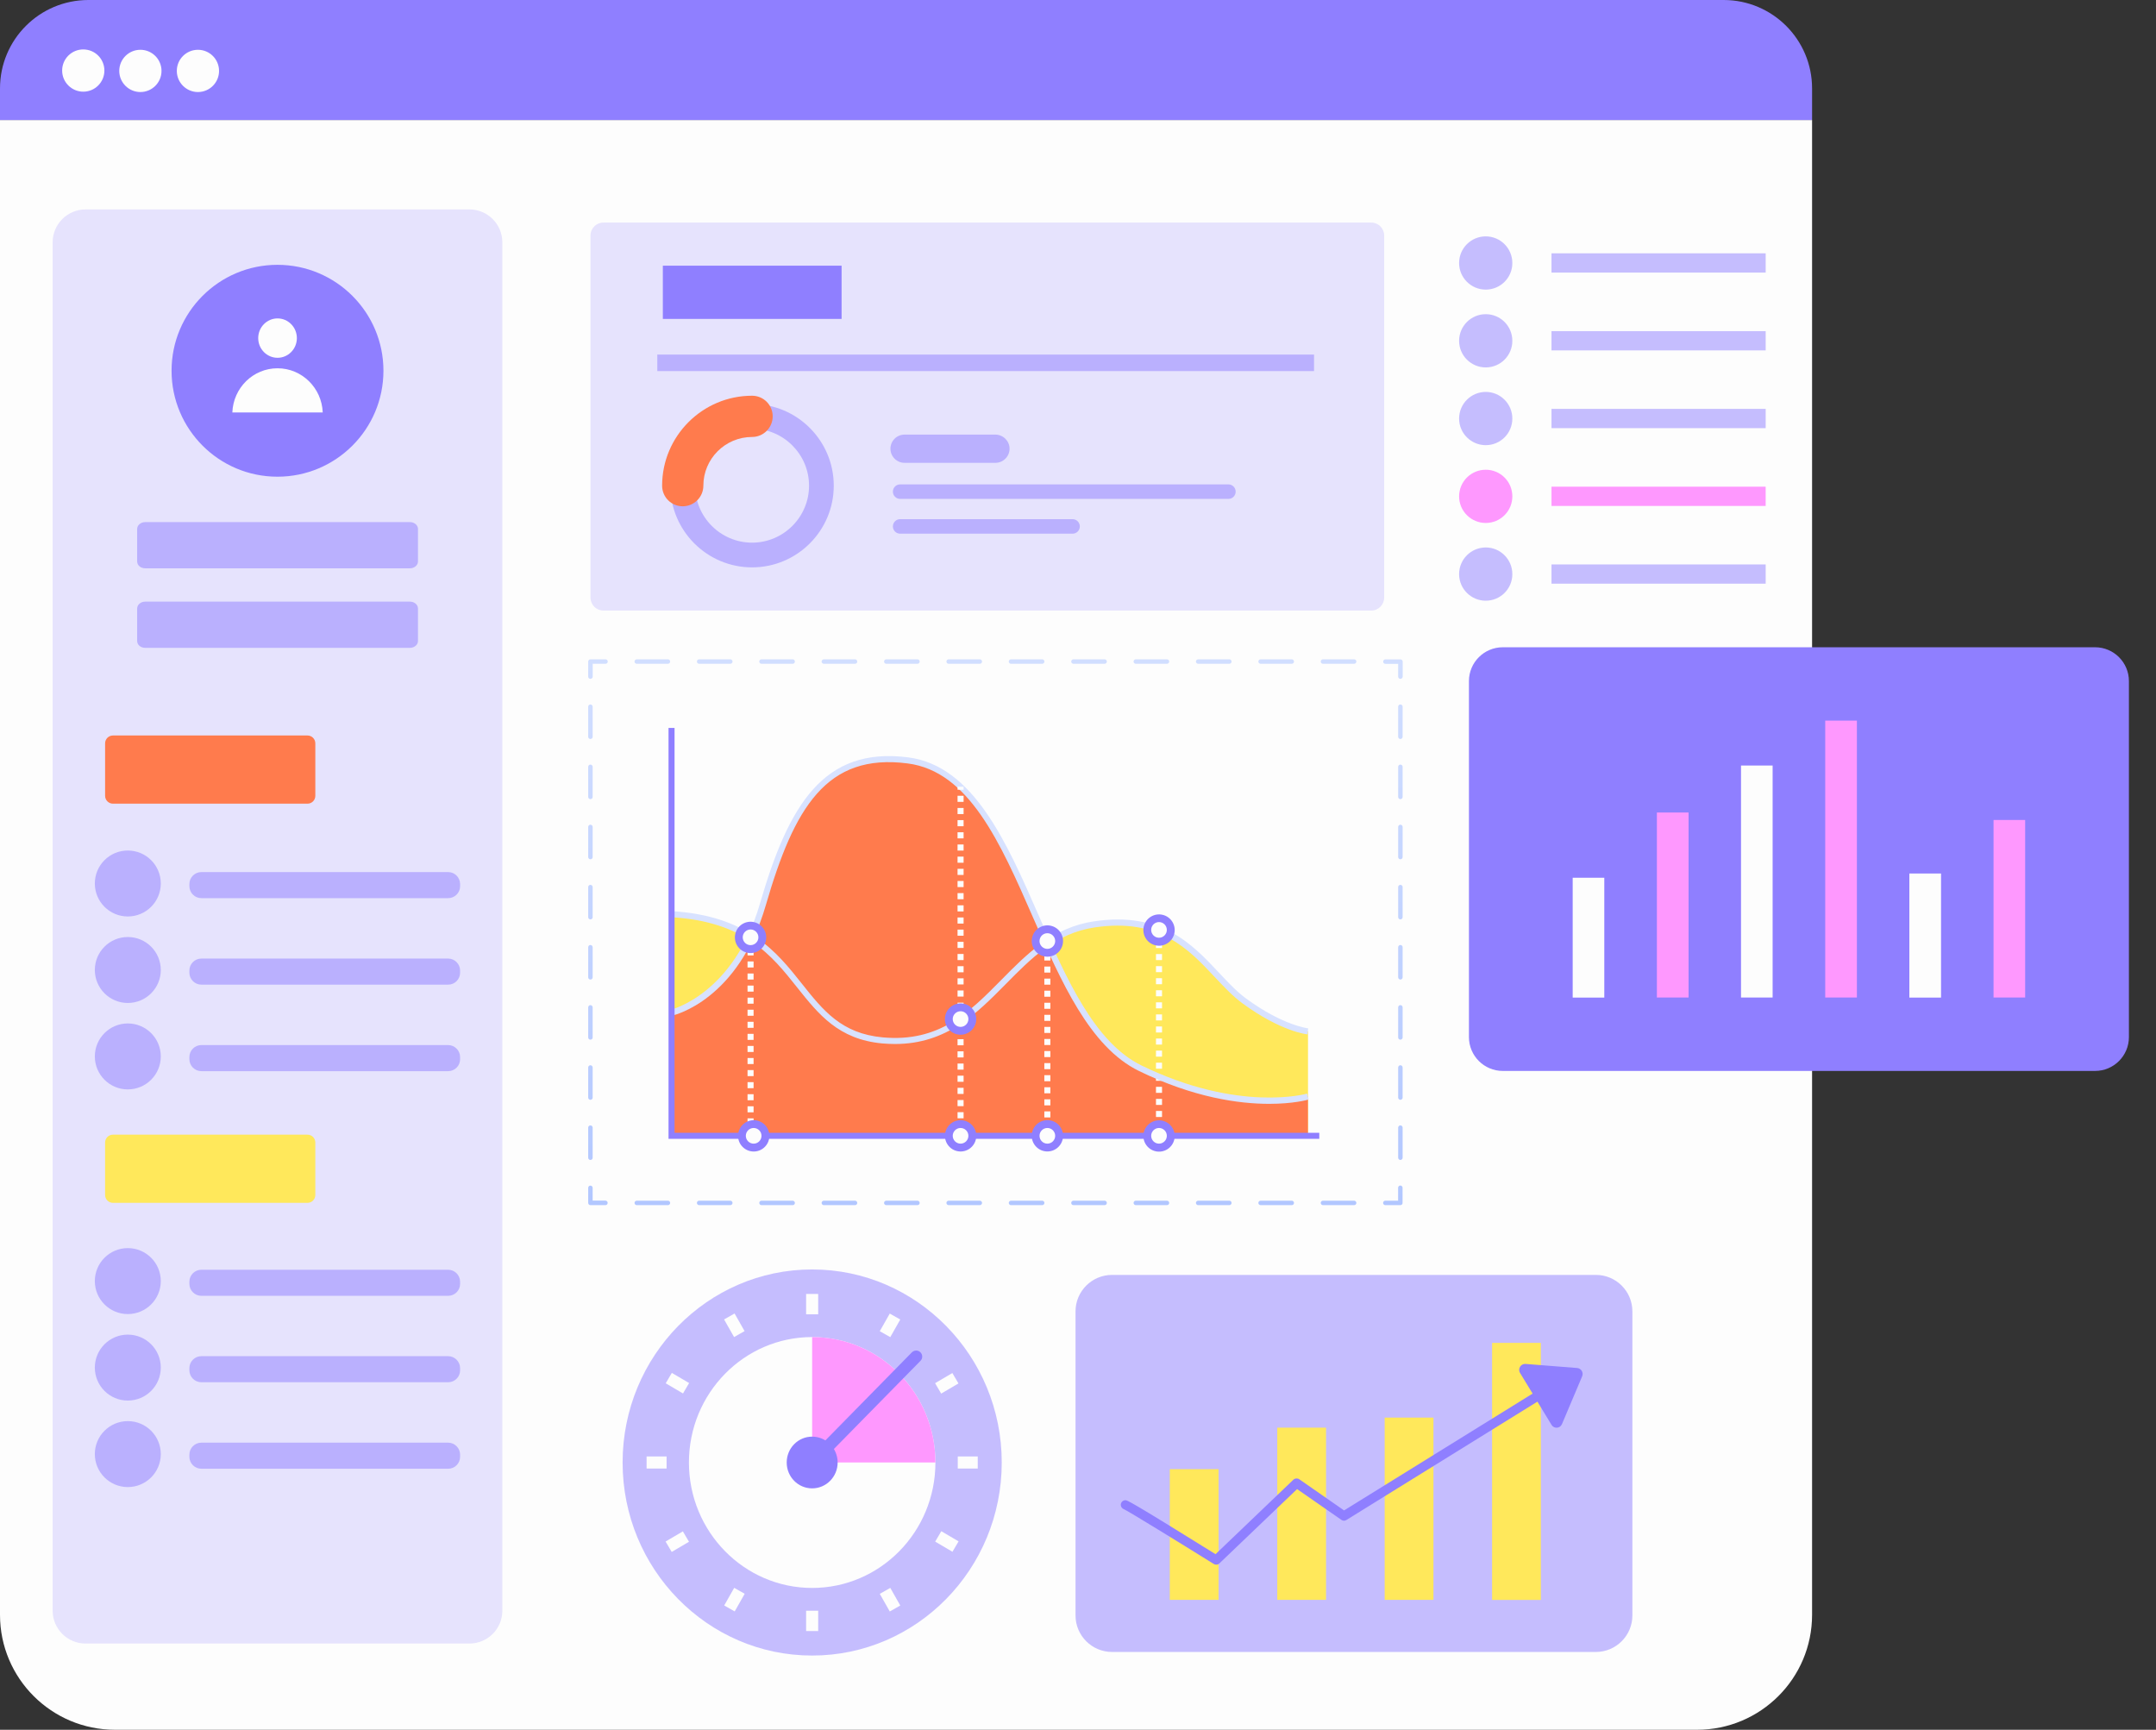 <svg width="349" height="280" viewBox="0 0 349 280" fill="none" xmlns="http://www.w3.org/2000/svg">
<rect x="0" y="0" width="349" height="280" fill="#333333" stroke="none"/>
<path d="M293.328 19.422V261.392C293.328 271.673 284.989 280 274.708 280H18.619C8.339 280 0 271.673 0 261.392V19.422H293.328Z" fill="#FDFDFD"/>
<path d="M293.328 19.422V14.316C293.328 6.408 286.92 0 279.011 0H14.316C6.396 0 0 6.408 0 14.316V19.422H293.328Z" fill="#8F7FFF"/>
<path d="M16.898 11.42C16.898 13.316 15.363 14.84 13.479 14.84C11.595 14.84 10.06 13.304 10.06 11.42C10.06 9.525 11.595 8.001 13.479 8.001C15.363 8.001 16.898 9.525 16.898 11.42Z" fill="#FDFDFD"/>
<path d="M26.144 11.479C26.144 13.374 24.609 14.898 22.725 14.898C20.841 14.898 19.305 13.363 19.305 11.479C19.305 9.583 20.841 8.059 22.725 8.059C24.62 8.059 26.144 9.594 26.144 11.479Z" fill="#FDFDFD"/>
<path d="M35.459 11.479C35.459 13.374 33.924 14.898 32.04 14.898C30.156 14.898 28.621 13.363 28.621 11.479C28.621 9.583 30.156 8.059 32.04 8.059C33.936 8.059 35.459 9.594 35.459 11.479Z" fill="#FDFDFD"/>
<path d="M75.989 266.044H13.851C10.909 266.044 8.524 263.66 8.524 260.718V39.227C8.524 36.285 10.909 33.901 13.851 33.901H75.989C78.931 33.901 81.316 36.285 81.316 39.227V260.706C81.327 263.66 78.931 266.044 75.989 266.044Z" fill="#8F7FFF" fill-opacity="0.2"/>
<path d="M62.069 60.01C62.069 69.488 54.381 77.164 44.914 77.164C35.448 77.164 27.772 69.488 27.772 60.01C27.772 50.543 35.448 42.867 44.914 42.867C54.381 42.867 62.069 50.543 62.069 60.01Z" fill="#8F7FFF"/>
<path d="M44.926 57.916C46.654 57.916 48.055 56.49 48.055 54.73C48.055 52.97 46.654 51.543 44.926 51.543C43.198 51.543 41.798 52.97 41.798 54.73C41.798 56.49 43.198 57.916 44.926 57.916Z" fill="#FDFDFD"/>
<path d="M52.241 66.767C52.09 62.789 48.869 59.614 44.926 59.614C40.972 59.614 37.762 62.789 37.611 66.767H52.241Z" fill="#FDFDFD"/>
<path d="M67.662 85.63V90.875C67.662 91.492 67.081 91.992 66.36 91.992H23.504C22.771 91.992 22.201 91.503 22.201 90.875V85.63C22.201 85.014 22.783 84.514 23.504 84.514H66.36C67.081 84.514 67.662 85.014 67.662 85.63Z" fill="#8F7FFF" fill-opacity="0.5"/>
<path d="M67.662 98.504V103.749C67.662 104.366 67.081 104.866 66.36 104.866H23.504C22.771 104.866 22.201 104.377 22.201 103.749V98.504C22.201 97.888 22.783 97.388 23.504 97.388H66.36C67.081 97.388 67.662 97.888 67.662 98.504Z" fill="#8F7FFF" fill-opacity="0.5"/>
<path d="M49.775 130.091H18.282C17.584 130.091 17.014 129.521 17.014 128.823V120.322C17.014 119.624 17.584 119.054 18.282 119.054H49.775C50.473 119.054 51.043 119.624 51.043 120.322V128.823C51.043 129.521 50.485 130.091 49.775 130.091Z" fill="#FF7B4D"/>
<path d="M49.775 194.707H18.282C17.584 194.707 17.014 194.137 17.014 193.439V184.938C17.014 184.24 17.584 183.67 18.282 183.67H49.775C50.473 183.67 51.043 184.24 51.043 184.938V193.439C51.043 194.137 50.485 194.707 49.775 194.707Z" fill="#FFE85B"/>
<path d="M20.689 148.35C23.638 148.35 26.028 145.96 26.028 143.012C26.028 140.064 23.638 137.674 20.689 137.674C17.741 137.674 15.351 140.064 15.351 143.012C15.351 145.96 17.741 148.35 20.689 148.35Z" fill="#8F7FFF" fill-opacity="0.5"/>
<path d="M72.535 145.384H32.598C31.529 145.384 30.656 144.512 30.656 143.442V143.105C30.656 142.035 31.529 141.163 32.598 141.163H72.535C73.605 141.163 74.478 142.035 74.478 143.105V143.442C74.489 144.512 73.617 145.384 72.535 145.384Z" fill="#8F7FFF" fill-opacity="0.5"/>
<path d="M20.689 162.352C23.638 162.352 26.027 159.962 26.027 157.014C26.027 154.066 23.638 151.676 20.689 151.676C17.741 151.676 15.351 154.066 15.351 157.014C15.351 159.962 17.741 162.352 20.689 162.352Z" fill="#8F7FFF" fill-opacity="0.5"/>
<path d="M72.535 159.386H32.598C31.528 159.386 30.656 158.514 30.656 157.444V157.107C30.656 156.037 31.528 155.165 32.598 155.165H72.535C73.605 155.165 74.477 156.037 74.477 157.107V157.444C74.489 158.514 73.617 159.386 72.535 159.386Z" fill="#8F7FFF" fill-opacity="0.5"/>
<path d="M20.689 176.343C23.637 176.343 26.027 173.953 26.027 171.005C26.027 168.057 23.637 165.667 20.689 165.667C17.741 165.667 15.351 168.057 15.351 171.005C15.351 173.953 17.741 176.343 20.689 176.343Z" fill="#8F7FFF" fill-opacity="0.5"/>
<path d="M72.535 173.389H32.598C31.528 173.389 30.656 172.517 30.656 171.447V171.11C30.656 170.04 31.528 169.168 32.598 169.168H72.535C73.605 169.168 74.477 170.04 74.477 171.11V171.447C74.489 172.517 73.617 173.389 72.535 173.389Z" fill="#8F7FFF" fill-opacity="0.5"/>
<path d="M20.689 212.71C23.637 212.71 26.027 210.32 26.027 207.372C26.027 204.423 23.637 202.033 20.689 202.033C17.741 202.033 15.351 204.423 15.351 207.372C15.351 210.32 17.741 212.71 20.689 212.71Z" fill="#8F7FFF" fill-opacity="0.5"/>
<path d="M72.535 209.756H32.598C31.528 209.756 30.656 208.883 30.656 207.813V207.476C30.656 206.406 31.528 205.534 32.598 205.534H72.535C73.605 205.534 74.477 206.406 74.477 207.476V207.813C74.489 208.883 73.617 209.756 72.535 209.756Z" fill="#8F7FFF" fill-opacity="0.5"/>
<path d="M20.689 226.712C23.637 226.712 26.027 224.322 26.027 221.374C26.027 218.426 23.637 216.036 20.689 216.036C17.741 216.036 15.351 218.426 15.351 221.374C15.351 224.322 17.741 226.712 20.689 226.712Z" fill="#8F7FFF" fill-opacity="0.5"/>
<path d="M72.535 223.746H32.598C31.528 223.746 30.656 222.874 30.656 221.804V221.467C30.656 220.397 31.528 219.525 32.598 219.525H72.535C73.605 219.525 74.477 220.397 74.477 221.467V221.804C74.489 222.874 73.617 223.746 72.535 223.746Z" fill="#8F7FFF" fill-opacity="0.5"/>
<path d="M20.689 240.714C23.638 240.714 26.027 238.324 26.027 235.376C26.027 232.428 23.638 230.038 20.689 230.038C17.741 230.038 15.351 232.428 15.351 235.376C15.351 238.324 17.741 240.714 20.689 240.714Z" fill="#8F7FFF" fill-opacity="0.5"/>
<path d="M72.535 237.748H32.598C31.528 237.748 30.656 236.876 30.656 235.806V235.469C30.656 234.399 31.528 233.527 32.598 233.527H72.535C73.605 233.527 74.477 234.399 74.477 235.469V235.806C74.489 236.876 73.617 237.748 72.535 237.748Z" fill="#8F7FFF" fill-opacity="0.5"/>
<path d="M221.967 98.83H97.679C96.516 98.83 95.585 97.888 95.585 96.737V38.123C95.585 36.96 96.528 36.029 97.679 36.029H221.967C223.13 36.029 224.06 36.971 224.06 38.123V96.737C224.06 97.888 223.13 98.83 221.967 98.83Z" fill="#8F7FFF" fill-opacity="0.2"/>
<path d="M212.71 57.394H106.401V60.068H212.71V57.394Z" fill="#8F7FFF" fill-opacity="0.5"/>
<path d="M136.232 43.007H107.297V51.625H136.232V43.007Z" fill="#8F7FFF"/>
<path d="M121.741 91.841C114.449 91.841 108.518 85.91 108.518 78.618H112.519C112.519 83.7 116.659 87.84 121.741 87.84C126.823 87.84 130.963 83.7 130.963 78.618C130.963 73.536 126.823 69.395 121.741 69.395V65.395C129.033 65.395 134.964 71.326 134.964 78.618C134.964 85.91 129.033 91.841 121.741 91.841Z" fill="#8F7FFF" fill-opacity="0.5"/>
<path d="M110.518 81.956C108.669 81.956 107.18 80.467 107.18 78.618C107.18 70.593 113.716 64.057 121.741 64.057C123.59 64.057 125.079 65.546 125.079 67.395C125.079 69.233 123.59 70.733 121.741 70.733C117.391 70.733 113.856 74.268 113.856 78.618C113.856 80.455 112.356 81.956 110.518 81.956Z" fill="#FF7B4D"/>
<path d="M163.422 72.629C163.422 73.896 162.387 74.92 161.131 74.92H146.431C145.163 74.92 144.14 73.896 144.14 72.629C144.14 71.373 145.163 70.349 146.431 70.349H161.131C162.387 70.361 163.422 71.384 163.422 72.629Z" fill="#8F7FFF" fill-opacity="0.5"/>
<path d="M200.021 79.583C200.021 80.234 199.498 80.758 198.847 80.758H145.71C145.059 80.758 144.535 80.234 144.535 79.583C144.535 78.932 145.059 78.408 145.71 78.408H198.847C199.486 78.408 200.021 78.932 200.021 79.583Z" fill="#8F7FFF" fill-opacity="0.5"/>
<path d="M174.796 85.212C174.796 85.863 174.273 86.387 173.622 86.387H145.71C145.059 86.387 144.535 85.863 144.535 85.212C144.535 84.561 145.059 84.037 145.71 84.037H173.622C174.261 84.037 174.796 84.561 174.796 85.212Z" fill="#8F7FFF" fill-opacity="0.5"/>
<path d="M226.689 195.079H224.247C224.049 195.079 223.886 194.916 223.886 194.718C223.886 194.521 224.049 194.358 224.247 194.358H226.317V192.264C226.317 192.067 226.479 191.904 226.677 191.904C226.875 191.904 227.038 192.067 227.038 192.264V194.707C227.049 194.916 226.886 195.079 226.689 195.079Z" fill="url(#paint0_linear_62_358)"/>
<path d="M219.199 195.079H214.152C213.954 195.079 213.791 194.916 213.791 194.718C213.791 194.52 213.954 194.358 214.152 194.358H219.199C219.397 194.358 219.56 194.52 219.56 194.718C219.56 194.916 219.397 195.079 219.199 195.079ZM209.104 195.079H204.057C203.859 195.079 203.696 194.916 203.696 194.718C203.696 194.52 203.859 194.358 204.057 194.358H209.104C209.302 194.358 209.465 194.52 209.465 194.718C209.465 194.916 209.302 195.079 209.104 195.079ZM198.998 195.079H193.951C193.753 195.079 193.59 194.916 193.59 194.718C193.59 194.52 193.753 194.358 193.951 194.358H198.998C199.196 194.358 199.359 194.52 199.359 194.718C199.359 194.916 199.207 195.079 198.998 195.079ZM188.903 195.079H183.856C183.658 195.079 183.495 194.916 183.495 194.718C183.495 194.52 183.658 194.358 183.856 194.358H188.903C189.101 194.358 189.264 194.52 189.264 194.718C189.264 194.916 189.101 195.079 188.903 195.079ZM178.809 195.079H173.761C173.564 195.079 173.401 194.916 173.401 194.718C173.401 194.52 173.564 194.358 173.761 194.358H178.809C179.006 194.358 179.169 194.52 179.169 194.718C179.169 194.916 179.006 195.079 178.809 195.079ZM168.702 195.079H163.655C163.457 195.079 163.294 194.916 163.294 194.718C163.294 194.52 163.457 194.358 163.655 194.358H168.702C168.9 194.358 169.063 194.52 169.063 194.718C169.063 194.916 168.912 195.079 168.702 195.079ZM158.608 195.079H153.56C153.363 195.079 153.2 194.916 153.2 194.718C153.2 194.52 153.363 194.358 153.56 194.358H158.608C158.805 194.358 158.968 194.52 158.968 194.718C158.968 194.916 158.805 195.079 158.608 195.079ZM148.513 195.079H143.466C143.268 195.079 143.105 194.916 143.105 194.718C143.105 194.52 143.268 194.358 143.466 194.358H148.513C148.711 194.358 148.873 194.52 148.873 194.718C148.873 194.916 148.711 195.079 148.513 195.079ZM138.407 195.079H133.359C133.162 195.079 132.999 194.916 132.999 194.718C132.999 194.52 133.162 194.358 133.359 194.358H138.407C138.604 194.358 138.767 194.52 138.767 194.718C138.767 194.916 138.616 195.079 138.407 195.079ZM128.312 195.079H123.265C123.067 195.079 122.904 194.916 122.904 194.718C122.904 194.52 123.067 194.358 123.265 194.358H128.312C128.51 194.358 128.672 194.52 128.672 194.718C128.672 194.916 128.521 195.079 128.312 195.079ZM118.217 195.079H113.17C112.972 195.079 112.809 194.916 112.809 194.718C112.809 194.52 112.972 194.358 113.17 194.358H118.217C118.415 194.358 118.578 194.52 118.578 194.718C118.578 194.916 118.415 195.079 118.217 195.079ZM108.122 195.079H103.075C102.877 195.079 102.715 194.916 102.715 194.718C102.715 194.52 102.877 194.358 103.075 194.358H108.122C108.32 194.358 108.483 194.52 108.483 194.718C108.483 194.916 108.32 195.079 108.122 195.079Z" fill="url(#paint1_linear_62_358)"/>
<path d="M98.016 195.079H95.574C95.376 195.079 95.213 194.916 95.213 194.718V192.276C95.213 192.078 95.376 191.916 95.574 191.916C95.772 191.916 95.934 192.078 95.934 192.276V194.346H98.004C98.202 194.346 98.365 194.509 98.365 194.707C98.365 194.904 98.225 195.079 98.016 195.079Z" fill="url(#paint2_linear_62_358)"/>
<path d="M95.574 187.764C95.376 187.764 95.213 187.601 95.213 187.403V182.53C95.213 182.333 95.376 182.17 95.574 182.17C95.772 182.17 95.935 182.333 95.935 182.53V187.403C95.946 187.601 95.783 187.764 95.574 187.764ZM95.574 178.029C95.376 178.029 95.213 177.867 95.213 177.669V172.796C95.213 172.598 95.376 172.436 95.574 172.436C95.772 172.436 95.935 172.598 95.935 172.796V177.669C95.946 177.867 95.783 178.029 95.574 178.029ZM95.574 168.295C95.376 168.295 95.213 168.133 95.213 167.935V163.062C95.213 162.864 95.376 162.701 95.574 162.701C95.772 162.701 95.935 162.864 95.935 163.062V167.935C95.946 168.133 95.783 168.295 95.574 168.295ZM95.574 158.561C95.376 158.561 95.213 158.398 95.213 158.201V153.328C95.213 153.13 95.376 152.967 95.574 152.967C95.772 152.967 95.935 153.13 95.935 153.328V158.201C95.946 158.398 95.783 158.561 95.574 158.561ZM95.574 148.827C95.376 148.827 95.213 148.664 95.213 148.466V143.594C95.213 143.396 95.376 143.233 95.574 143.233C95.772 143.233 95.935 143.396 95.935 143.594V148.466C95.946 148.664 95.783 148.827 95.574 148.827ZM95.574 139.093C95.376 139.093 95.213 138.93 95.213 138.732V133.859C95.213 133.662 95.376 133.499 95.574 133.499C95.772 133.499 95.935 133.662 95.935 133.859V138.732C95.946 138.93 95.783 139.093 95.574 139.093ZM95.574 129.359C95.376 129.359 95.213 129.196 95.213 128.998V124.125C95.213 123.927 95.376 123.765 95.574 123.765C95.772 123.765 95.935 123.927 95.935 124.125V128.998C95.946 129.196 95.783 129.359 95.574 129.359ZM95.574 119.624C95.376 119.624 95.213 119.462 95.213 119.264V114.391C95.213 114.193 95.376 114.031 95.574 114.031C95.772 114.031 95.935 114.193 95.935 114.391V119.264C95.946 119.45 95.783 119.624 95.574 119.624Z" fill="url(#paint3_linear_62_358)"/>
<path d="M95.574 109.89C95.376 109.89 95.213 109.727 95.213 109.53V107.087C95.213 106.89 95.376 106.727 95.574 106.727H98.016C98.214 106.727 98.377 106.89 98.377 107.087C98.377 107.285 98.214 107.448 98.016 107.448H95.946V109.518C95.946 109.716 95.783 109.89 95.574 109.89Z" fill="url(#paint4_linear_62_358)"/>
<path d="M219.199 107.448H214.152C213.954 107.448 213.791 107.285 213.791 107.087C213.791 106.89 213.954 106.727 214.152 106.727H219.199C219.397 106.727 219.56 106.89 219.56 107.087C219.56 107.285 219.397 107.448 219.199 107.448ZM209.104 107.448H204.057C203.859 107.448 203.696 107.285 203.696 107.087C203.696 106.89 203.859 106.727 204.057 106.727H209.104C209.302 106.727 209.465 106.89 209.465 107.087C209.465 107.285 209.302 107.448 209.104 107.448ZM198.998 107.448H193.951C193.753 107.448 193.59 107.285 193.59 107.087C193.59 106.89 193.753 106.727 193.951 106.727H198.998C199.196 106.727 199.359 106.89 199.359 107.087C199.359 107.285 199.207 107.448 198.998 107.448ZM188.903 107.448H183.856C183.658 107.448 183.495 107.285 183.495 107.087C183.495 106.89 183.658 106.727 183.856 106.727H188.903C189.101 106.727 189.264 106.89 189.264 107.087C189.264 107.285 189.101 107.448 188.903 107.448ZM178.809 107.448H173.761C173.564 107.448 173.401 107.285 173.401 107.087C173.401 106.89 173.564 106.727 173.761 106.727H178.809C179.006 106.727 179.169 106.89 179.169 107.087C179.169 107.285 179.006 107.448 178.809 107.448ZM168.702 107.448H163.655C163.457 107.448 163.294 107.285 163.294 107.087C163.294 106.89 163.457 106.727 163.655 106.727H168.702C168.9 106.727 169.063 106.89 169.063 107.087C169.063 107.285 168.912 107.448 168.702 107.448ZM158.608 107.448H153.56C153.363 107.448 153.2 107.285 153.2 107.087C153.2 106.89 153.363 106.727 153.56 106.727H158.608C158.805 106.727 158.968 106.89 158.968 107.087C158.968 107.285 158.805 107.448 158.608 107.448ZM148.513 107.448H143.466C143.268 107.448 143.105 107.285 143.105 107.087C143.105 106.89 143.268 106.727 143.466 106.727H148.513C148.711 106.727 148.873 106.89 148.873 107.087C148.873 107.285 148.711 107.448 148.513 107.448ZM138.407 107.448H133.359C133.162 107.448 132.999 107.285 132.999 107.087C132.999 106.89 133.162 106.727 133.359 106.727H138.407C138.604 106.727 138.767 106.89 138.767 107.087C138.767 107.285 138.616 107.448 138.407 107.448ZM128.312 107.448H123.265C123.067 107.448 122.904 107.285 122.904 107.087C122.904 106.89 123.067 106.727 123.265 106.727H128.312C128.51 106.727 128.672 106.89 128.672 107.087C128.672 107.285 128.521 107.448 128.312 107.448ZM118.217 107.448H113.17C112.972 107.448 112.809 107.285 112.809 107.087C112.809 106.89 112.972 106.727 113.17 106.727H118.217C118.415 106.727 118.578 106.89 118.578 107.087C118.578 107.285 118.415 107.448 118.217 107.448ZM108.122 107.448H103.075C102.877 107.448 102.715 107.285 102.715 107.087C102.715 106.89 102.877 106.727 103.075 106.727H108.122C108.32 106.727 108.483 106.89 108.483 107.087C108.483 107.285 108.32 107.448 108.122 107.448Z" fill="url(#paint5_linear_62_358)"/>
<path d="M226.689 109.89C226.491 109.89 226.328 109.727 226.328 109.53V107.46H224.258C224.06 107.46 223.897 107.297 223.897 107.099C223.897 106.901 224.06 106.739 224.258 106.739H226.7C226.898 106.739 227.061 106.901 227.061 107.099V109.541C227.049 109.716 226.886 109.89 226.689 109.89Z" fill="url(#paint6_linear_62_358)"/>
<path d="M226.689 187.763C226.491 187.763 226.328 187.601 226.328 187.403V182.53C226.328 182.332 226.491 182.169 226.689 182.169C226.887 182.169 227.049 182.332 227.049 182.53V187.403C227.049 187.601 226.887 187.763 226.689 187.763ZM226.689 178.029C226.491 178.029 226.328 177.866 226.328 177.669V172.796C226.328 172.598 226.491 172.435 226.689 172.435C226.887 172.435 227.049 172.598 227.049 172.796V177.669C227.049 177.866 226.887 178.029 226.689 178.029ZM226.689 168.295C226.491 168.295 226.328 168.132 226.328 167.935V163.062C226.328 162.864 226.491 162.701 226.689 162.701C226.887 162.701 227.049 162.864 227.049 163.062V167.935C227.049 168.132 226.887 168.295 226.689 168.295ZM226.689 158.561C226.491 158.561 226.328 158.398 226.328 158.2V153.327C226.328 153.13 226.491 152.967 226.689 152.967C226.887 152.967 227.049 153.13 227.049 153.327V158.2C227.049 158.398 226.887 158.561 226.689 158.561ZM226.689 148.827C226.491 148.827 226.328 148.664 226.328 148.466V143.593C226.328 143.396 226.491 143.233 226.689 143.233C226.887 143.233 227.049 143.396 227.049 143.593V148.466C227.049 148.664 226.887 148.827 226.689 148.827ZM226.689 139.093C226.491 139.093 226.328 138.93 226.328 138.732V133.859C226.328 133.661 226.491 133.499 226.689 133.499C226.887 133.499 227.049 133.661 227.049 133.859V138.732C227.049 138.93 226.887 139.093 226.689 139.093ZM226.689 129.358C226.491 129.358 226.328 129.196 226.328 128.998V124.125C226.328 123.927 226.491 123.764 226.689 123.764C226.887 123.764 227.049 123.927 227.049 124.125V128.998C227.049 129.196 226.887 129.358 226.689 129.358ZM226.689 119.624C226.491 119.624 226.328 119.461 226.328 119.264V114.391C226.328 114.193 226.491 114.03 226.689 114.03C226.887 114.03 227.049 114.193 227.049 114.391V119.264C227.049 119.45 226.887 119.624 226.689 119.624Z" fill="url(#paint7_linear_62_358)"/>
<path d="M108.704 147.99C130.754 149.304 127.603 167.028 142.861 168.423C159.91 169.982 162.795 151.769 177.157 149.629C191.52 147.489 195.288 157.514 201.44 162.027C207.593 166.539 211.733 166.946 211.733 166.946V183.868H108.716V147.99H108.704Z" fill="#FFE85B"/>
<path d="M108.704 163.922C108.704 163.922 119.089 161.573 123.497 146.396C127.905 131.219 133.115 121.287 146.989 123.09C166.004 125.567 167.691 164.702 184.589 172.924C200.626 180.728 211.721 177.506 211.721 177.506V183.856H108.704V163.922Z" fill="#FF7B4D"/>
<path d="M144.873 168.993C144.21 168.993 143.524 168.958 142.814 168.9C135.732 168.249 132.499 164.178 129.068 159.875C124.893 154.619 120.567 149.176 108.669 148.466L108.727 147.49C121.055 148.222 125.719 154.084 129.824 159.259C133.255 163.574 136.22 167.307 142.896 167.923C152.06 168.76 156.945 163.829 162.097 158.608C166.214 154.433 170.47 150.118 177.064 149.141C187.996 147.513 192.951 152.793 197.312 157.445C198.789 159.015 200.173 160.503 201.708 161.631C207.662 165.993 211.721 166.458 211.756 166.458L211.663 167.435C211.489 167.423 207.325 166.958 201.138 162.422C199.533 161.248 198.114 159.724 196.602 158.119C192.404 153.642 187.648 148.559 177.216 150.118C170.947 151.048 166.981 155.061 162.795 159.305C158.084 164.074 153.223 168.993 144.873 168.993Z" fill="#D8E2FF"/>
<path d="M188.101 184.461H187.124V183.74H188.101V184.461ZM188.101 182.763H187.124V181.786H188.101V182.763ZM188.101 180.809H187.124V179.832H188.101V180.809ZM188.101 178.855H187.124V177.878H188.101V178.855ZM188.101 176.901H187.124V175.924H188.101V176.901ZM188.101 174.948H187.124V173.971H188.101V174.948ZM188.101 172.994H187.124V172.017H188.101V172.994ZM188.101 171.04H187.124V170.063H188.101V171.04ZM188.101 169.086H187.124V168.109H188.101V169.086ZM188.101 167.132H187.124V166.155H188.101V167.132ZM188.101 165.178H187.124V164.202H188.101V165.178ZM188.101 163.225H187.124V162.248H188.101V163.225ZM188.101 161.271H187.124V160.294H188.101V161.271ZM188.101 159.317H187.124V158.34H188.101V159.317ZM188.101 157.363H187.124V156.386H188.101V157.363ZM188.101 155.409H187.124V154.433H188.101V155.409ZM188.101 153.456H187.124V152.479H188.101V153.456ZM188.101 151.502H187.124V150.525H188.101V151.502Z" fill="#FDFDFD"/>
<path d="M190.086 151.134C190.408 149.771 189.564 148.406 188.201 148.084C186.838 147.762 185.473 148.606 185.151 149.969C184.829 151.332 185.673 152.697 187.036 153.019C188.399 153.341 189.764 152.497 190.086 151.134Z" fill="#8F7FFF"/>
<path d="M170.028 184.461H169.051V183.81H170.028V184.461ZM170.028 182.833H169.051V181.856H170.028V182.833ZM170.028 180.879H169.051V179.902H170.028V180.879ZM170.028 178.925H169.051V177.948H170.028V178.925ZM170.028 176.971H169.051V175.994H170.028V176.971ZM170.028 175.017H169.051V174.041H170.028V175.017ZM170.028 173.064H169.051V172.087H170.028V173.064ZM170.028 171.11H169.051V170.133H170.028V171.11ZM170.028 169.156H169.051V168.179H170.028V169.156ZM170.028 167.202H169.051V166.225H170.028V167.202ZM170.028 165.248H169.051V164.271H170.028V165.248ZM170.028 163.295H169.051V162.318H170.028V163.295ZM170.028 161.341H169.051V160.364H170.028V161.341ZM170.028 159.387H169.051V158.41H170.028V159.387ZM170.028 157.433H169.051V156.456H170.028V157.433ZM170.028 155.479H169.051V154.502H170.028V155.479ZM170.028 153.525H169.051V152.549H170.028V153.525Z" fill="#FDFDFD"/>
<path d="M172.046 184.26C172.27 182.878 171.332 181.576 169.949 181.352C168.567 181.127 167.265 182.066 167.041 183.448C166.816 184.83 167.755 186.133 169.137 186.357C170.519 186.581 171.821 185.643 172.046 184.26Z" fill="#8F7FFF"/>
<path d="M121.985 183.856H121.008V182.984H121.985V183.856ZM121.985 182.007H121.008V181.03H121.985V182.007ZM121.985 180.053H121.008V179.076H121.985V180.053ZM121.985 178.099H121.008V177.122H121.985V178.099ZM121.985 176.146H121.008V175.169H121.985V176.146ZM121.985 174.192H121.008V173.215H121.985V174.192ZM121.985 172.238H121.008V171.261H121.985V172.238ZM121.985 170.284H121.008V169.307H121.985V170.284ZM121.985 168.33H121.008V167.353H121.985V168.33ZM121.985 166.376H121.008V165.4H121.985V166.376ZM121.985 164.423H121.008V163.446H121.985V164.423ZM121.985 162.469H121.008V161.492H121.985V162.469ZM121.985 160.515H121.008V159.538H121.985V160.515ZM121.985 158.561H121.008V157.584H121.985V158.561ZM121.985 156.607H121.008V155.631H121.985V156.607ZM121.985 154.654H121.008V153.677H121.985V154.654ZM121.985 152.7H121.008V151.723H121.985V152.7Z" fill="#FDFDFD"/>
<path d="M205.452 178.681C200.591 178.681 193.264 177.692 184.379 173.366C176.401 169.481 171.749 158.84 167.237 148.548C161.91 136.371 156.874 124.869 146.931 123.578C133.789 121.869 128.556 130.696 123.962 146.536C119.531 161.817 109.239 164.306 108.808 164.399L108.587 163.446C108.692 163.422 118.752 160.957 123.02 146.257C127.649 130.324 133.289 120.811 147.047 122.602C157.537 123.974 162.922 136.267 168.121 148.152C172.551 158.282 177.134 168.76 184.798 172.482C200.486 180.123 211.477 177.064 211.581 177.029L211.849 177.971C211.651 178.041 209.36 178.681 205.452 178.681Z" fill="#D8E2FF"/>
<path d="M170.516 154.668C171.81 154.132 172.424 152.649 171.888 151.355C171.352 150.062 169.869 149.447 168.576 149.983C167.282 150.519 166.668 152.002 167.204 153.296C167.739 154.589 169.223 155.204 170.516 154.668Z" fill="#8F7FFF"/>
<path d="M213.559 184.345H108.216V117.833H109.192V183.368H213.559V184.345Z" fill="#8F7FFF"/>
<path d="M155.98 183.972H155.003V184.461H155.98V183.972Z" fill="#FDFDFD"/>
<path d="M155.98 182.984H155.003V181.995H155.98V182.984ZM155.98 181.018H155.003V180.03H155.98V181.018ZM155.98 179.053H155.003V178.064H155.98V179.053ZM155.98 177.076H155.003V176.087H155.98V177.076ZM155.98 175.11H155.003V174.122H155.98V175.11ZM155.98 173.145H155.003V172.156H155.98V173.145ZM155.98 171.168H155.003V170.179H155.98V171.168ZM155.98 169.202H155.003V168.214H155.98V169.202ZM155.98 167.225H155.003V166.237H155.98V167.225ZM155.98 165.26H155.003V164.271H155.98V165.26ZM155.98 163.294H155.003V162.306H155.98V163.294ZM155.98 161.317H155.003V160.329H155.98V161.317ZM155.98 159.352H155.003V158.363H155.98V159.352ZM155.98 157.386H155.003V156.398H155.98V157.386ZM155.98 155.409H155.003V154.421H155.98V155.409ZM155.98 153.444H155.003V152.455H155.98V153.444ZM155.98 151.467H155.003V150.478H155.98V151.467ZM155.98 149.501H155.003V148.513H155.98V149.501ZM155.98 147.536H155.003V146.547H155.98V147.536ZM155.98 145.559H155.003V144.57H155.98V145.559ZM155.98 143.593H155.003V142.605H155.98V143.593ZM155.98 141.628H155.003V140.639H155.98V141.628ZM155.98 139.651H155.003V138.662H155.98V139.651ZM155.98 137.685H155.003V136.697H155.98V137.685ZM155.98 135.708H155.003V134.72H155.98V135.708ZM155.98 133.743H155.003V132.754H155.98V133.743ZM155.98 131.777H155.003V130.789H155.98V131.777ZM155.98 129.8H155.003V128.812H155.98V129.8Z" fill="#FDFDFD"/>
<path d="M155.98 127.347H155.003V127.835H155.98V127.347Z" fill="#FDFDFD"/>
<path d="M158 184.265C158.225 182.882 157.286 181.58 155.904 181.356C154.522 181.131 153.219 182.07 152.995 183.452C152.771 184.834 153.709 186.137 155.091 186.361C156.474 186.585 157.776 185.647 158 184.265Z" fill="#8F7FFF"/>
<path d="M155.491 167.493C156.891 167.493 158.026 166.358 158.026 164.958C158.026 163.557 156.891 162.422 155.491 162.422C154.091 162.422 152.956 163.557 152.956 164.958C152.956 166.358 154.091 167.493 155.491 167.493Z" fill="#8F7FFF"/>
<path d="M190.085 184.466C190.407 183.104 189.563 181.738 188.2 181.416C186.838 181.095 185.472 181.939 185.15 183.301C184.829 184.664 185.672 186.029 187.035 186.351C188.398 186.673 189.763 185.829 190.085 184.466Z" fill="#8F7FFF"/>
<path d="M124.509 184.269C124.734 182.887 123.795 181.585 122.413 181.36C121.031 181.136 119.728 182.074 119.504 183.457C119.28 184.839 120.218 186.141 121.6 186.365C122.983 186.59 124.285 185.651 124.509 184.269Z" fill="#8F7FFF"/>
<path d="M123.962 152.321C124.284 150.959 123.44 149.593 122.077 149.271C120.715 148.95 119.349 149.794 119.027 151.156C118.706 152.519 119.549 153.884 120.912 154.206C122.275 154.528 123.64 153.684 123.962 152.321Z" fill="#8F7FFF"/>
<path d="M187.612 151.793C186.915 151.793 186.345 151.223 186.345 150.525C186.345 149.827 186.915 149.257 187.612 149.257C188.31 149.257 188.88 149.827 188.88 150.525C188.88 151.223 188.31 151.793 187.612 151.793Z" fill="#FDFDFD"/>
<path d="M169.54 185.124C168.842 185.124 168.272 184.554 168.272 183.856C168.272 183.158 168.842 182.588 169.54 182.588C170.237 182.588 170.807 183.158 170.807 183.856C170.807 184.554 170.237 185.124 169.54 185.124Z" fill="#FDFDFD"/>
<path d="M169.54 153.595C168.842 153.595 168.272 153.026 168.272 152.328C168.272 151.63 168.842 151.06 169.54 151.06C170.237 151.06 170.807 151.63 170.807 152.328C170.807 153.026 170.237 153.595 169.54 153.595Z" fill="#FDFDFD"/>
<path d="M155.491 185.124C154.793 185.124 154.223 184.554 154.223 183.856C154.223 183.158 154.793 182.588 155.491 182.588C156.189 182.588 156.758 183.158 156.758 183.856C156.758 184.554 156.189 185.124 155.491 185.124Z" fill="#FDFDFD"/>
<path d="M155.491 166.225C154.793 166.225 154.223 165.655 154.223 164.957C154.223 164.26 154.793 163.69 155.491 163.69C156.189 163.69 156.758 164.26 156.758 164.957C156.758 165.655 156.189 166.225 155.491 166.225Z" fill="#FDFDFD"/>
<path d="M187.612 185.124C186.915 185.124 186.345 184.554 186.345 183.856C186.345 183.158 186.915 182.588 187.612 182.588C188.31 182.588 188.88 183.158 188.88 183.856C188.88 184.554 188.31 185.124 187.612 185.124Z" fill="#FDFDFD"/>
<path d="M121.997 185.124C121.299 185.124 120.729 184.554 120.729 183.856C120.729 183.158 121.299 182.588 121.997 182.588C122.695 182.588 123.265 183.158 123.265 183.856C123.265 184.554 122.706 185.124 121.997 185.124Z" fill="#FDFDFD"/>
<path d="M121.497 152.99C120.799 152.99 120.229 152.421 120.229 151.723C120.229 151.025 120.799 150.455 121.497 150.455C122.195 150.455 122.765 151.025 122.765 151.723C122.765 152.421 122.195 152.99 121.497 152.99Z" fill="#FDFDFD"/>
<path d="M244.808 42.577C244.808 44.949 242.889 46.88 240.505 46.88C238.133 46.88 236.19 44.961 236.19 42.577C236.19 40.181 238.133 38.262 240.505 38.262C242.878 38.262 244.808 40.193 244.808 42.577Z" fill="#8F7FFF" fill-opacity="0.5"/>
<path d="M285.815 41.007H251.146V44.124H285.815V41.007Z" fill="#8F7FFF" fill-opacity="0.5"/>
<path d="M244.808 55.172C244.808 57.545 242.889 59.475 240.505 59.475C238.133 59.475 236.19 57.556 236.19 55.172C236.19 52.776 238.133 50.857 240.505 50.857C242.878 50.857 244.808 52.776 244.808 55.172Z" fill="#8F7FFF" fill-opacity="0.5"/>
<path d="M285.815 53.602H251.146V56.719H285.815V53.602Z" fill="#8F7FFF" fill-opacity="0.5"/>
<path d="M244.808 67.756C244.808 70.128 242.889 72.059 240.505 72.059C238.133 72.059 236.19 70.14 236.19 67.756C236.19 65.36 238.133 63.441 240.505 63.441C242.878 63.441 244.808 65.371 244.808 67.756Z" fill="#8F7FFF" fill-opacity="0.5"/>
<path d="M285.815 66.186H251.146V69.302H285.815V66.186Z" fill="#8F7FFF" fill-opacity="0.5"/>
<path d="M244.808 80.351C244.808 82.723 242.889 84.654 240.505 84.654C238.133 84.654 236.19 82.735 236.19 80.351C236.19 77.955 238.133 76.036 240.505 76.036C242.878 76.036 244.808 77.955 244.808 80.351Z" fill="#FE98FE"/>
<path d="M285.815 78.781H251.146V81.897H285.815V78.781Z" fill="#FE98FE"/>
<path d="M244.808 92.934C244.808 95.306 242.889 97.237 240.505 97.237C238.133 97.237 236.19 95.318 236.19 92.934C236.19 90.538 238.133 88.619 240.505 88.619C242.878 88.619 244.808 90.55 244.808 92.934Z" fill="#8F7FFF" fill-opacity="0.5"/>
<path d="M285.815 91.364H251.146V94.481H285.815V91.364Z" fill="#8F7FFF" fill-opacity="0.5"/>
<path d="M344.615 110.251V167.877C344.615 170.9 342.161 173.354 339.137 173.354H243.261C240.237 173.354 237.783 170.9 237.783 167.877V110.251C237.783 107.227 240.237 104.773 243.261 104.773H339.137C342.161 104.773 344.615 107.227 344.615 110.251Z" fill="#8F7FFF"/>
<path d="M273.336 131.522H268.207V161.469H273.336V131.522Z" fill="#FE98FE"/>
<path d="M286.942 123.916H281.825V161.469H286.942V123.916Z" fill="#FDFDFD"/>
<path d="M300.584 116.647H295.456V161.469H300.584V116.647Z" fill="#FE98FE"/>
<path d="M259.694 142.082H254.577V161.48H259.694V142.082Z" fill="#FDFDFD"/>
<path d="M314.203 141.396H309.074V161.48H314.203V141.396Z" fill="#FDFDFD"/>
<path d="M327.821 132.731H322.704V161.469H327.821V132.731Z" fill="#FE98FE"/>
<path d="M162.155 236.737C162.155 253.984 148.408 267.987 131.464 267.987C114.531 267.987 100.784 253.996 100.784 236.737C100.784 219.49 114.531 205.488 131.464 205.488C148.408 205.488 162.155 219.49 162.155 236.737Z" fill="#8F7FFF" fill-opacity="0.5"/>
<path d="M151.421 236.737C151.421 247.948 142.489 257.043 131.464 257.043C120.462 257.043 111.519 247.948 111.519 236.737C111.519 225.526 120.45 216.432 131.464 216.432C142.477 216.432 151.421 225.526 151.421 236.737Z" fill="#FDFDFD"/>
<path d="M151.42 236.737H131.464V216.432C142.477 216.432 151.42 225.526 151.42 236.737Z" fill="#FE98FE"/>
<path d="M131.464 237.714C131.22 237.714 130.975 237.621 130.778 237.435C130.394 237.063 130.382 236.435 130.766 236.051L147.606 218.909C147.978 218.525 148.606 218.513 148.99 218.897C149.374 219.269 149.385 219.897 149.002 220.281L132.162 237.423C131.976 237.621 131.72 237.714 131.464 237.714Z" fill="#8F7FFF"/>
<path d="M135.592 236.737C135.592 239.052 133.743 240.924 131.464 240.924C129.184 240.924 127.347 239.052 127.347 236.737C127.347 234.423 129.184 232.551 131.464 232.551C133.743 232.551 135.592 234.423 135.592 236.737Z" fill="#8F7FFF"/>
<path d="M132.441 209.454H130.487V212.745H132.441V209.454Z" fill="#FDFDFD"/>
<path d="M118.909 212.616L117.21 213.58L118.828 216.433L120.527 215.468L118.909 212.616Z" fill="#FDFDFD"/>
<path d="M108.751 222.232L107.762 223.917L110.559 225.561L111.549 223.876L108.751 222.232Z" fill="#FDFDFD"/>
<path d="M107.902 235.76H104.669V237.714H107.902V235.76Z" fill="#FDFDFD"/>
<path d="M110.539 247.884L107.742 249.529L108.732 251.213L111.529 249.568L110.539 247.884Z" fill="#FDFDFD"/>
<path d="M118.847 257.025L117.23 259.879L118.929 260.842L120.547 257.989L118.847 257.025Z" fill="#FDFDFD"/>
<path d="M132.441 260.73H130.487V264.021H132.441V260.73Z" fill="#FDFDFD"/>
<path d="M144.114 257.034L142.414 257.998L144.032 260.851L145.731 259.887L144.114 257.034Z" fill="#FDFDFD"/>
<path d="M152.371 247.859L151.381 249.544L154.178 251.188L155.168 249.503L152.371 247.859Z" fill="#FDFDFD"/>
<path d="M158.27 235.76H155.037V237.714H158.27V235.76Z" fill="#FDFDFD"/>
<path d="M154.161 222.255L151.364 223.899L152.354 225.583L155.151 223.939L154.161 222.255Z" fill="#FDFDFD"/>
<path d="M144.031 212.628L142.413 215.481L144.113 216.445L145.73 213.592L144.031 212.628Z" fill="#FDFDFD"/>
<path d="M264.241 212.279V261.497C264.241 264.753 261.59 267.405 258.334 267.405H180.007C176.75 267.405 174.099 264.753 174.099 261.497V212.279C174.099 209.023 176.75 206.371 180.007 206.371H258.334C261.59 206.371 264.241 209.011 264.241 212.279Z" fill="#8F7FFF" fill-opacity="0.5"/>
<path d="M197.254 237.818H189.357V258.973H197.254V237.818Z" fill="#FFE85B"/>
<path d="M214.652 231.096H206.755V258.973H214.652V231.096Z" fill="#FFE85B"/>
<path d="M232.039 229.468H224.142V258.973H232.039V229.468Z" fill="#FFE85B"/>
<path d="M249.425 217.373H241.529V258.984H249.425V217.373Z" fill="#FFE85B"/>
<path d="M256.112 222.781L252.844 230.515C252.542 231.236 251.565 231.317 251.158 230.654L248.867 226.886L217.955 246.04C217.699 246.203 217.385 246.203 217.129 246.017L209.965 241.04L197.393 253.065C197.242 253.216 197.068 253.274 196.87 253.274C196.73 253.274 196.602 253.239 196.474 253.158C191.078 249.797 182.821 244.715 181.96 244.308C181.658 244.215 181.425 243.924 181.425 243.587C181.425 243.179 181.763 242.842 182.181 242.842C182.449 242.842 182.728 242.842 196.765 251.576L209.372 239.516C209.616 239.284 210.023 239.249 210.314 239.446L217.571 244.494L248.088 225.584L246.052 222.234C245.645 221.571 246.18 220.722 246.948 220.78L255.321 221.443C255.961 221.513 256.368 222.176 256.112 222.781Z" fill="#8F7FFF"/>
<defs>
<linearGradient id="paint0_linear_62_358" x1="225.468" y1="106.71" x2="225.468" y2="195.076" gradientUnits="userSpaceOnUse">
<stop stop-color="#D1DEFF"/>
<stop offset="1" stop-color="#B2C7FF"/>
</linearGradient>
<linearGradient id="paint1_linear_62_358" x1="161.133" y1="106.711" x2="161.133" y2="195.076" gradientUnits="userSpaceOnUse">
<stop stop-color="#D1DEFF"/>
<stop offset="1" stop-color="#B2C7FF"/>
</linearGradient>
<linearGradient id="paint2_linear_62_358" x1="96.797" y1="106.71" x2="96.797" y2="195.076" gradientUnits="userSpaceOnUse">
<stop stop-color="#D1DEFF"/>
<stop offset="1" stop-color="#B2C7FF"/>
</linearGradient>
<linearGradient id="paint3_linear_62_358" x1="95.577" y1="109.3" x2="95.577" y2="194.843" gradientUnits="userSpaceOnUse">
<stop stop-color="#D1DEFF"/>
<stop offset="1" stop-color="#B2C7FF"/>
</linearGradient>
<linearGradient id="paint4_linear_62_358" x1="96.797" y1="106.71" x2="96.797" y2="195.076" gradientUnits="userSpaceOnUse">
<stop stop-color="#D1DEFF"/>
<stop offset="1" stop-color="#B2C7FF"/>
</linearGradient>
<linearGradient id="paint5_linear_62_358" x1="161.133" y1="106.71" x2="161.133" y2="195.075" gradientUnits="userSpaceOnUse">
<stop stop-color="#D1DEFF"/>
<stop offset="1" stop-color="#B2C7FF"/>
</linearGradient>
<linearGradient id="paint6_linear_62_358" x1="225.467" y1="106.71" x2="225.467" y2="195.076" gradientUnits="userSpaceOnUse">
<stop stop-color="#D1DEFF"/>
<stop offset="1" stop-color="#B2C7FF"/>
</linearGradient>
<linearGradient id="paint7_linear_62_358" x1="226.689" y1="106.943" x2="226.689" y2="192.486" gradientUnits="userSpaceOnUse">
<stop stop-color="#D1DEFF"/>
<stop offset="1" stop-color="#B2C7FF"/>
</linearGradient>
</defs>
</svg>
